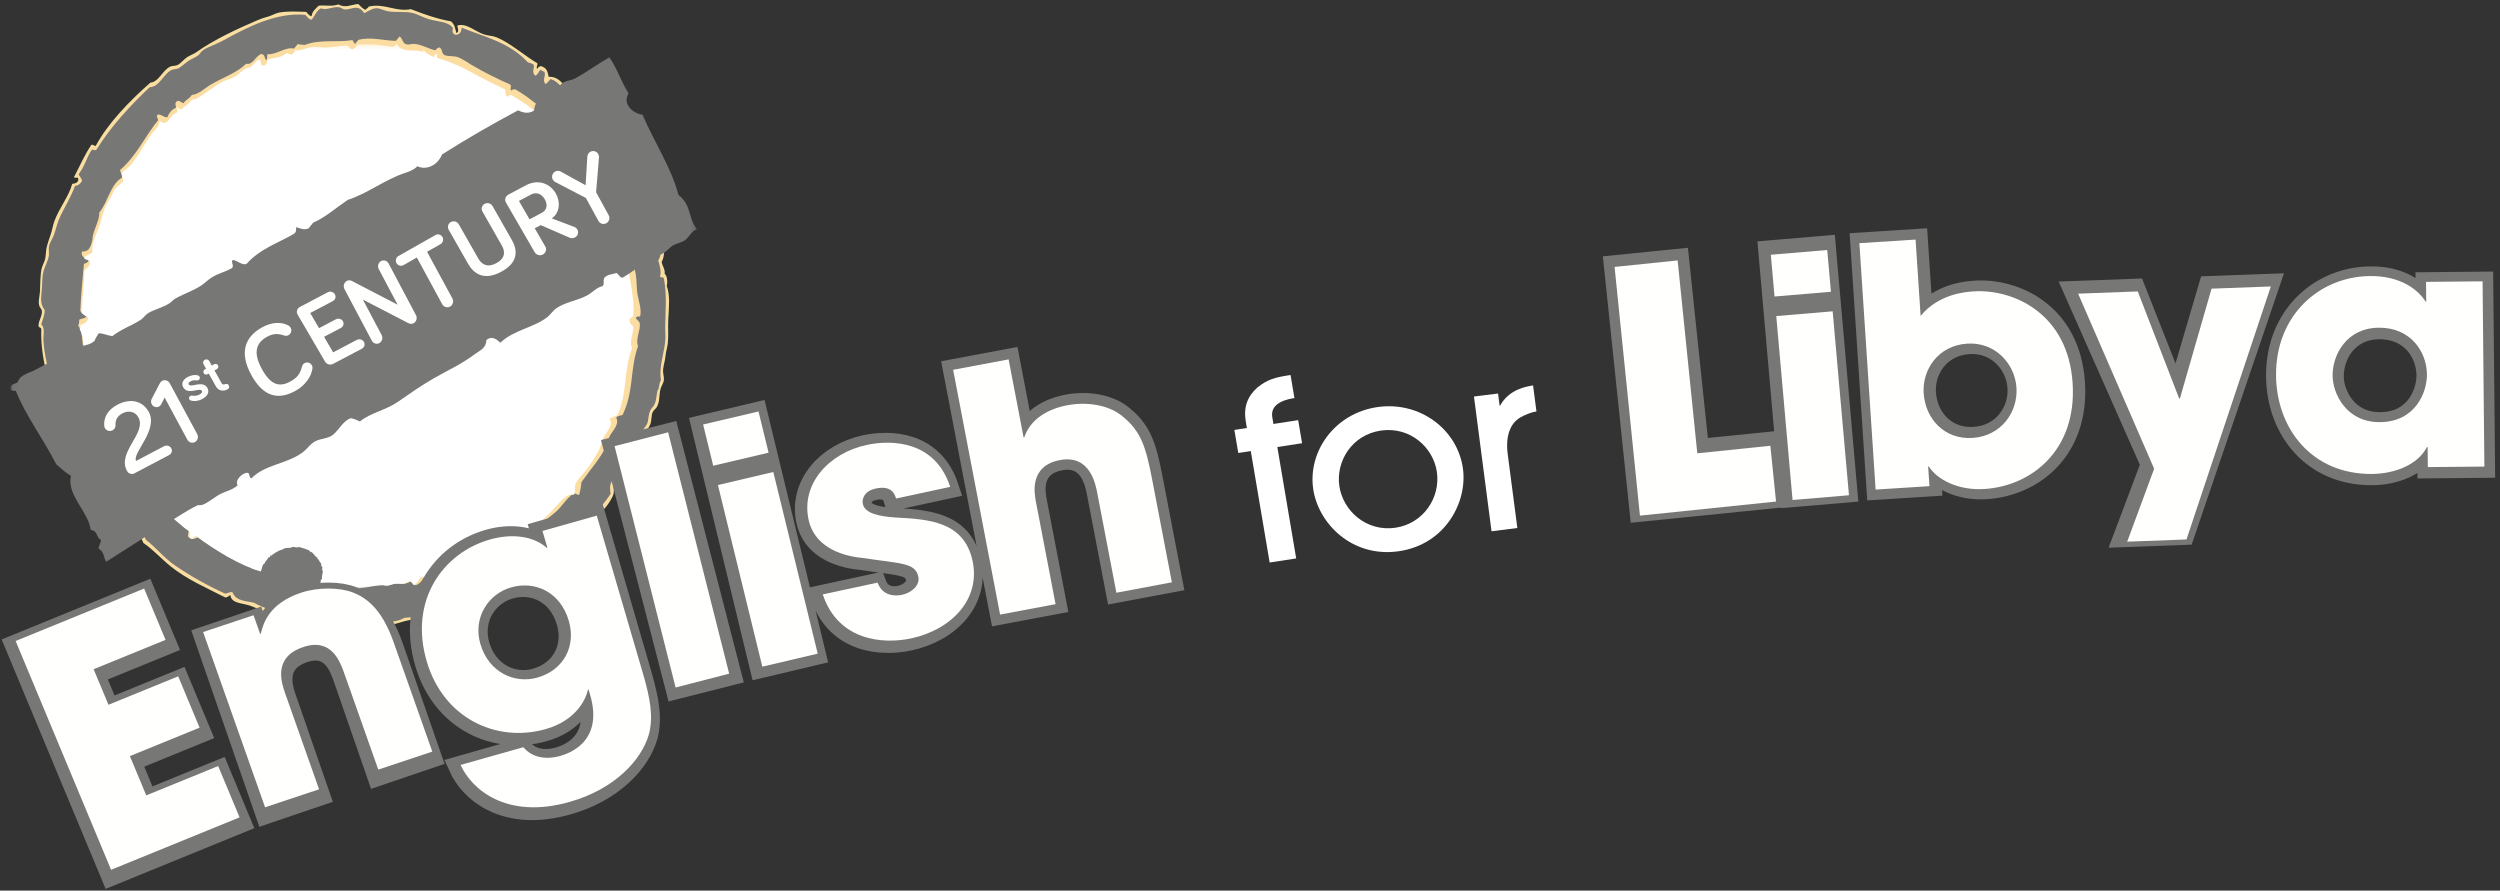 <?xml version="1.0" encoding="UTF-8"?>
<svg width="480px" height="171px" viewBox="0 0 480 171" version="1.1" xmlns="http://www.w3.org/2000/svg" xmlns:xlink="http://www.w3.org/1999/xlink">
    <rect x="0" y="0" width="480" height="171" fill="#333333" stroke="none"/>
    <!-- Generator: Sketch 49.3 (51167) - http://www.bohemiancoding.com/sketch -->
    <title>English for Libya header FINAL</title>
    <desc>Created with Sketch.</desc>
    <defs>
        <polygon id="path-1" points="0.052 0.375 131.826 0.375 131.826 105.202 0.052 105.202"></polygon>
    </defs>
    <g id="Screens" stroke="none" stroke-width="1" fill="none" fill-rule="evenodd">
        <g id="Home-Copy" transform="translate(-73, -66)">
            <g id="English-for-Libya-header-FINAL" transform="translate(75, 66)">
                <g id="Group-4" transform="translate(5, 0)" fill="#185A35">
                    <path d="M120.042,50.263 C120.108,51.044 120.777,51.761 120.603,52.568 C121.174,52.96 121.18,54.41 121.007,54.886 C121.714,56.826 121.414,59.005 121.3,61.389 C121.229,62.882 121.377,64.468 121.221,65.884 C121.131,66.696 120.848,67.509 120.77,68.371 C120.692,69.238 120.411,70.03 120.32,70.858 C120.229,71.676 120.531,72.349 120.464,72.968 C120.403,73.538 120.038,73.968 119.844,74.607 C119.495,75.756 119.747,77.038 119.109,78.147 C118.922,78.469 118.526,78.706 118.336,79.094 C117.989,79.795 118.151,80.672 117.869,81.425 C117.591,82.164 116.859,82.982 116.529,83.769 C116.293,84.332 116.327,85.017 116.083,85.547 C115.811,86.134 115.361,86.648 115.078,87.304 C114.843,87.853 114.768,88.442 114.545,89.014 C113.985,90.447 112.2,90.806 112.033,92.266 C110.367,92.402 111.02,93.856 110.797,94.835 C110.67,95.395 109.893,96.67 109.318,97.351 C108.582,98.22 107.122,99.752 105.81,100.943 C104.972,101.704 104.283,102.452 103.653,103.057 C102.903,103.777 102.122,103.673 101.538,104.065 C100.877,104.509 100.3,105.591 99.765,106.06 C98.388,105.752 96.922,106.912 96.77,108.497 C93.845,109.36 91.218,113.028 88.216,113.168 C87.82,113.523 87.831,113.838 87.531,114.183 C86.515,113.809 85.231,113.803 84.858,115.17 C83.524,115.923 82.051,116.273 80.664,116.788 C79.274,117.304 77.881,118.05 76.47,118.406 C74.586,118.882 72.585,118.778 70.764,119.238 C69.327,119.6 68.052,120.272 66.542,119.835 C66.332,119.85 66.152,120.14 65.965,120.366 C63.781,120.83 61.647,120.421 59.429,120.105 C58.218,119.931 56.802,120.447 55.649,119.633 C54.485,120.054 52.65,119.676 51.43,119.52 C50.906,119.455 50.415,119.08 49.865,118.976 C49.369,118.882 48.984,119.018 48.505,118.882 C48.011,118.741 47.575,118.422 47.01,118.25 C46.078,117.965 45.002,117.968 44.172,117.68 C43.177,117.335 42.2,116.672 41.008,116.278 C39.346,115.729 37.451,115.896 37.22,114.234 C36.87,114.431 36.544,114.852 36.153,114.658 C32.966,113.008 28.986,111.333 25.764,108.736 C23.858,107.2 22.412,105.503 20.526,104.245 C20.373,103.743 19.995,103.001 19.263,102.802 C19.933,101.151 17.939,101.024 16.817,100.696 C13.435,96.746 10.815,92.715 7.928,88.713 C7.905,87.151 6.542,86.195 6,84.743 C6.646,84.018 5.936,82.489 4.673,81.969 C3.189,75.722 0.683,69.581 0.933,63.152 C0.8,62.819 0.485,62.955 0.397,62.579 C0.356,61.61 1.173,60.617 1.041,59.678 C0.994,59.342 0.64,59.033 0.542,58.707 C0.281,57.841 0.605,57.008 0.662,56.097 C0.771,54.387 0.707,52.59 1.039,51.414 C1.246,50.677 1.611,50.187 1.712,49.533 C1.837,48.734 1.83,47.838 2.023,47.218 C2.231,46.548 2.41,45.898 2.681,45.181 C3.009,44.308 3.121,43.351 3.428,42.506 C4.354,39.95 6.204,37.755 6.87,35.299 C7.357,35.256 8.058,35.097 8.044,34.388 C7.958,33.801 7.513,34.35 7.209,34.004 C8.299,31.949 9.143,29.919 10.523,27.833 C10.97,27.626 11.024,28.163 11.412,27.977 C13.66,23.722 17.958,19.294 21.875,15.867 C23.482,15.761 24.156,13.542 25.676,12.794 C26.039,12.615 26.656,12.69 27.073,12.491 C27.712,12.185 28.192,11.506 28.824,11.05 C29.408,10.629 30.138,10.422 30.625,10.074 C34.107,7.588 38.642,5.518 42.43,3.884 C43.056,3.615 43.718,3.398 44.421,3.206 C45.177,2.998 45.881,2.566 46.483,2.44 C48.144,2.09 50.066,2.253 51.784,2.28 C52.05,2.557 52.404,3.103 52.824,3.117 C52.945,2.213 53.433,1.822 54.197,1.085 C55.455,0.978 56.758,1.293 57.98,0.847 C59.334,1.633 60.522,0.857 61.782,0.766 C62.242,1.194 62.586,1.676 63.17,1.881 C63.377,1.589 63.62,1.64 63.818,1.262 C66.768,0.572 69.024,2.347 71.887,1.758 C74.481,2.78 77.062,3.666 79.595,4.104 C80.361,4.792 80.366,5.466 80.628,6.358 C81.228,6.108 80.897,5.354 80.793,4.924 C82.473,4.324 84.26,6.066 85.891,6.596 C86.756,6.877 87.606,6.86 88.415,7.199 C91.053,8.305 93.945,10.878 96.16,12.138 C96.29,12.491 95.878,12.902 96.119,13.244 C96.345,12.882 96.592,12.715 96.855,12.695 C98.132,13.062 98.126,13.892 98.342,14.743 C100.785,14.647 101.619,17.161 103.096,18.421 C105.029,20.068 106.818,21.886 108.26,23.706 C108.148,24.308 107.804,24.752 108.181,25.21 C108.518,25.62 109.158,25.403 109.589,25.772 C109.966,26.094 110.095,26.76 110.366,27.107 C111.118,28.074 111.892,28.719 112.476,29.801 C113.238,31.21 114.026,33.184 114.802,34.517 C115.215,35.226 115.876,35.819 116.202,36.495 C116.64,37.405 116.517,38.653 117.668,39.099 C118.213,40.432 117.71,41.876 118.498,43.184 C118.799,43.531 119.023,43.147 119.333,43.569 C119.787,45.747 121.188,48.174 120.042,50.263" id="Fill-1"></path>
                    <path d="M119.711,53.132 C120.072,52.071 119.583,50.769 119.381,50.018 C120.756,47.776 118.972,45.863 118.878,43.773 C116.134,42.72 118.523,40.111 116.243,38.381 C116.146,37.783 115.907,37.685 115.868,37.082 C113.573,34.61 113.128,31.391 111.262,28.825 C110.618,27.94 109.574,27.368 109.239,26.202 C108.087,26.165 107.085,24.972 107.648,23.928 C106.328,22.699 105.439,21.061 104.029,19.739 C103.58,19.318 102.962,19.058 102.484,18.642 C101.194,17.516 100.544,15.726 98.705,15.179 C98.276,15.657 98.082,15.923 97.775,16.141 C96.987,15.436 97.897,14.554 97.528,13.805 C97.302,13.67 97.091,13.68 96.851,13.403 C96.471,13.51 96.363,14.292 95.78,14.539 C95.013,13.91 95.642,13.136 95.479,12.445 C95.073,12.104 94.706,12.139 94.314,11.937 C90.852,8.148 85.962,7.068 81.628,5.309 C81.689,7.081 79.42,7.162 79.971,5.403 C79.085,4.099 77.148,4.214 75.345,3.681 C74.111,3.317 73.143,2.679 72.039,2.451 C70.694,2.174 68.784,2.428 67.404,2.148 C66.597,1.984 65.918,1.564 65.28,1.582 C64.4,1.606 63.56,2.267 62.922,2.536 C61.757,0.64 60.458,1.904 59.195,1.823 C58.807,1.798 58.494,1.438 58.117,1.384 C56.902,1.208 55.613,2.067 54.646,1.589 C53.753,2.038 53.54,2.91 52.89,3.739 C52.399,3.9 51.975,3.168 51.606,2.85 C46.235,2.371 41.024,4.915 35.782,7.805 C34.544,8.487 33.063,8.935 32.006,9.616 C31.612,9.869 31.38,10.386 31.005,10.665 C30.498,11.041 29.751,11.316 29.134,11.725 C28.494,12.15 27.899,12.773 27.296,13.098 C26.904,13.308 26.246,13.253 25.829,13.487 C24.306,14.343 23.61,16.682 21.73,16.748 C18.129,20.149 14.263,24.299 11.565,28.67 C11.288,29.06 10.925,28.619 10.624,28.768 C9.54,30.35 9.343,31.84 8.103,33.438 C8.245,33.896 8.801,34.31 8.722,34.791 C8.316,35.46 7.859,35.633 7.391,35.717 C6.659,37.745 5.603,39.415 4.655,41.354 C3.997,42.7 3.832,43.71 3.378,45.03 C3.148,45.703 2.707,46.33 2.477,47.013 C2.245,47.704 2.465,48.466 2.378,49.07 C2.227,50.109 1.612,51.117 1.348,52.09 C1.116,52.948 1.099,54.243 1.051,55.269 C0.971,56.981 0.539,58.167 1.583,59.542 C1.596,60.433 1.192,61.368 0.921,62.287 C1.709,62.933 1.273,64.262 1.339,65.472 C1.527,68.965 3.002,73.688 4.055,77.625 C4.535,79.418 4.458,81.475 6.137,82.289 C6.429,82.756 6.436,83.254 6.842,83.71 C6.268,85.085 7.582,86.04 8.164,87.193 C8.407,87.675 8.387,88.239 8.643,88.718 C9.104,89.58 9.929,90.293 10.494,91.201 C10.738,91.594 10.84,92.159 11.113,92.553 C12.543,94.619 14.704,97.011 16.392,98.93 C16.666,99.242 16.84,99.712 17.135,99.955 C18.303,100.915 20.588,100.259 19.928,102.339 C20.614,102.627 20.798,103.112 21.018,103.643 C23.11,105.262 24.351,107.023 26.706,108.638 C29.741,110.719 33.208,112.617 36.157,113.95 C36.668,114.024 37.12,113.546 37.64,113.717 C38.273,115.453 40.331,115.378 41.743,115.729 C45.67,117.84 49.4,118.089 53.228,119.255 C54.119,119.534 54.94,119.1 55.843,119.218 C56.293,119.277 56.693,119.628 57.165,119.71 C57.8,119.821 58.539,119.523 59.292,119.567 C60.799,119.656 62.433,120.256 63.647,120.215 C64.612,120.183 65.669,119.694 66.563,119.282 C67.991,119.522 69.373,119.328 70.699,118.614 C75.374,118.293 79.898,116.549 84.407,114.667 C84.929,113.377 86.161,112.904 87.134,113.438 C87.586,112.206 89.185,112.614 90.316,112.004 C90.788,111.75 91.293,111.245 91.787,110.906 C93.178,109.952 94.703,108.709 96.336,108.149 C96.502,107.403 96.965,107.097 96.939,106.355 C97.78,105.802 98.636,105.393 99.542,105.454 C100.351,103.663 102.162,103.613 103.149,102.795 C103.751,102.296 104.34,101.469 105.079,100.783 C106.558,99.411 108.8,97.022 110.24,94.814 C110.098,94.001 110.008,92.978 110.534,92.344 C110.803,92.017 111.284,92.056 111.582,91.762 C111.87,91.479 111.911,90.806 112.236,90.435 C112.683,89.922 113.407,89.74 113.707,89.337 C114.094,88.815 114.001,88.125 114.293,87.386 C114.594,86.626 115.246,85.956 115.509,85.371 C115.862,84.582 115.909,83.594 116.344,82.765 C116.69,82.102 117.101,81.766 117.294,81.249 C117.561,80.533 117.435,79.651 117.902,78.745 C118.12,78.321 118.461,78.057 118.657,77.643 C119.134,76.642 118.969,75.621 119.373,74.656 C119.46,74.699 119.428,74.756 119.389,74.812 C119.536,74.879 119.521,74.667 119.443,74.571 C119.608,74.108 119.536,73.611 119.907,72.947 C119.485,70.712 120.435,68.044 120.717,65.622 C120.826,64.684 120.699,63.598 120.717,62.63 C120.777,59.587 121.063,56.55 120.458,53.447 C120.18,53.06 119.973,53.358 119.711,53.132" id="Fill-3"></path>
                </g>
                <path d="M15.765,45.873 C15.72,44.547 17.154,42.39 17.057,40.809 C18.697,38.896 19.184,35.365 21.444,34.095 C21.433,33.6 21.141,33.134 21.05,32.647 C24.276,29.869 25.95,25.97 28.328,23.131 C28.417,22.758 27.943,22.441 28.213,22.047 C28.818,21.74 29.56,22.712 30.173,22.472 C30.371,21.777 31.064,20.905 31.743,20.743 C31.894,20.311 31.417,19.942 31.926,19.472 C32.315,19.132 32.802,19.703 33.238,19.807 C33.746,19.081 34.322,18.993 34.826,18.235 C36.27,18.064 37.234,16.962 38.518,16.211 C40.828,14.86 43.441,14.022 45.272,12.225 C46.55,12.61 47.132,10.561 48.263,10.353 C49.067,10.638 48.684,11.454 49.185,11.509 C49.369,11.126 49.2,10.778 49.385,10.394 C51.13,10.549 52.689,8.971 54.456,9.322 C54.692,9.037 54.927,8.752 55.163,8.467 C55.601,8.596 56.019,8.518 56.458,8.646 C59.42,7.495 62.581,8.195 65.613,7.703 C66.005,7.923 65.777,8.208 66.169,8.428 C66.381,8.171 66.593,7.915 66.804,7.657 C69.131,7.033 71.605,7.78 74.007,7.854 C74.242,7.57 74.477,7.284 74.713,7 C75.272,7.353 75.238,8.043 75.739,8.381 C76.302,8.762 76.928,8.369 77.579,8.425 C79.013,8.55 80.475,9.476 81.62,9.653 C81.847,9.293 82.096,9.126 82.359,9.106 C83.003,9.433 82.756,10.175 83.228,10.504 C83.815,10.916 85.149,10.657 85.994,11.002 C86.863,11.359 87.853,12.052 88.544,12.462 C91.121,13.992 93.652,15.211 95.97,16.235 C96.318,16.59 95.8,17.035 96.172,17.389 C96.407,17.095 96.682,17.179 96.945,17.153 C99.79,18.762 102.602,21.353 105.11,23.355 C105.221,23.865 105.251,24.383 105.592,24.871 C105.963,24.858 106.283,24.375 106.679,24.602 C107.202,25.535 108.065,26.33 108.785,27.124 C109.303,27.696 109.558,28.483 110.036,29.108 C110.899,30.244 111.597,30.72 111.123,31.814 C111.488,32.003 111.783,31.516 112.157,31.786 C112.749,32.586 113.304,33.389 113.457,34.236 C113.833,34.524 114.185,34.577 114.574,34.981 C115.422,38.181 117.648,41.239 118.618,44.426 C118.211,44.834 118.079,45.212 118.26,45.56 C119.848,46.383 119.151,47.795 119.344,48.968 C119.534,50.125 119.835,51.396 120.058,52.653 C120.282,53.918 120.2,55.212 120.369,56.3 C120.606,57.828 121.217,59.297 120.92,60.705 C120.649,60.9 120.324,60.597 120.077,61.026 C120.325,61.539 120.722,61.589 120.825,62.045 C121.032,63.483 119.972,65.054 120.5,66.461 C118.908,70.93 119.744,75.149 117.528,79.683 C117.112,79.772 116.693,79.834 116.299,80.122 C116.972,81.513 115.763,82.462 115.085,83.692 C114.801,84.208 114.796,84.878 114.549,85.39 C113.254,88.08 111.454,89.995 109.651,92.548 C109.552,93.367 109.44,94.188 109.198,95.022 C108.852,95.025 108.474,94.721 108.131,94.741 C106.544,95.825 105.85,97.429 104.463,98.485 C103.657,99.097 102.639,100.053 101.961,100.465 C101.667,100.644 101.246,100.621 100.961,100.802 C99.981,101.422 99.155,102.363 98.303,102.798 C97.904,103 97.46,102.841 97.143,103.152 C96.382,103.897 96.515,105.392 95.15,105.394 C94.345,105.058 94.055,105.659 93.463,106.037 C92.229,106.823 90.369,107.205 89.035,107.903 C87.092,108.919 85.02,109.73 83.132,110.155 C82.727,110.246 82.184,110.122 81.782,110.215 C81.187,110.356 80.118,111.012 79.377,110.855 C79.215,111.356 78.368,112.347 77.703,112.359 C77.203,112.096 77.426,111.76 77.13,111.478 C76.235,112.049 75.305,112.316 74.305,111.926 C72.765,112.538 70.971,112.276 69.168,112.378 C68.511,112.414 67.817,112.714 67.133,112.743 C66.669,112.764 66.138,112.54 65.679,112.58 C65.087,112.632 64.511,113.008 63.889,113 C63.185,112.99 61.959,112.814 61.139,112.656 C59.295,112.302 57.011,111.62 55.155,111.161 C54.337,110.959 53.504,110.971 52.883,110.065 C52.118,110.378 51.225,109.487 50.465,109.843 C50.249,110.249 50.235,110.148 49.9,110.528 C48.984,110.766 48.664,109.928 47.961,109.554 C47.591,109.358 47.152,109.45 46.735,109.289 C46.09,109.039 45.553,108.458 44.938,108.143 C43.776,107.551 42.61,107.467 41.511,106.697 C39.525,105.307 38.14,104.755 36.099,103.106 C35.492,103.396 34.889,103.728 34.189,103.146 C33.874,102.736 34.415,102.235 34.127,101.822 C33.29,101.382 32.854,100.786 32.191,100.144 C30.916,98.909 29.167,97.719 27.955,96.354 C26.368,94.564 24.824,92.254 23.455,90.087 C22.362,88.358 21.85,86.783 20.095,86.285 C20.036,86.003 20.493,85.669 20.24,85.408 C19.12,84.723 19.219,83.494 18.891,82.496 C18.637,81.726 18.134,81.021 17.852,80.254 C17.395,79.007 16.881,77.688 16.578,76.549 C16.372,75.774 16.377,74.99 16.014,74.261 C15.489,74.617 14.566,73.842 14.406,73.408 C14.751,72.906 15.187,73.245 15.532,72.744 C14.834,71.198 14.666,69.599 14.544,67.994 C13.357,66.238 14.269,64.265 13,62.516 C13.206,62.13 13.217,61.764 13.2,61.401 C13.67,61.081 14.196,61.268 14.641,60.705 C14.234,60.381 13.827,60.058 13.42,59.734 C13.522,56.723 13.845,53.689 14.123,50.66 C14.472,50.516 14.918,50.466 15.004,49.944 C14.174,49.576 13.415,49.082 13.788,48.268 C15.32,48.47 15.612,46.67 15.765,45.873" id="Fill-5" fill="#185A35"></path>
                <g id="Group-10" transform="translate(5, 0)">
                    <path d="M23.348,23.033 C23.217,23.388 23.163,23.735 23.063,24.087 C20.58,26.413 18.972,31.282 16.141,32.915 C16.012,33.48 16.289,34.002 16.393,34.542 C15.97,35.24 15.173,35.561 14.745,36.209 C14.355,36.799 14.257,37.35 13.687,38.209 C12.667,39.744 12.409,41.293 11.951,42.798 C11.343,44.795 10.191,46.498 10.471,48.305 C9.98,48.815 9.08,48.957 8.843,49.419 C9.237,49.891 9.561,49.709 9.938,50.013 C10.206,50.683 9.518,51.396 8.934,51.771 C8.889,54.504 8.519,57.271 8.379,60.014 C8.788,60.388 9.186,60.64 9.577,60.834 C9.907,61.458 8.765,62.283 8.295,62.228 C7.998,62.547 8.348,62.799 7.994,63.125 C9.102,64.898 8.374,66.863 9.53,68.632 C9.514,70.313 10.015,71.94 10.529,73.565 C10.569,74.023 9.691,73.813 9.74,74.356 C10.145,74.685 10.448,74.056 10.822,74.086 C11.526,77.844 13.221,81.497 14.382,85.206 C14.613,85.392 14.845,85.578 15.076,85.764 C15.456,86.04 15.067,86.395 15.175,86.698 C15.538,87.132 15.817,86.773 16.166,87.067 C17.602,88.98 18.085,90.832 19.722,92.915 C20.199,93.521 20.872,94.112 21.436,94.861 C23.159,97.15 26.323,100.104 28.768,101.89 C29.421,102.367 28.815,103.063 29.247,103.414 C29.666,103.872 29.93,102.872 30.314,102.988 C33.971,105.738 38.717,108.641 42.702,109.804 C42.88,110.145 43.371,110.539 43.743,110.641 C44.208,110.394 44.247,110.249 44.619,109.919 C45.458,109.484 46.194,110.851 46.866,110.158 C48.608,111.725 50.625,111.641 52.311,112.108 C54.337,112.671 56.398,113.039 58.388,113.285 C59.175,112.717 60.351,113.129 61.615,113.028 C62.972,112.92 64.487,112.492 65.837,112.43 C66.219,112.413 66.534,112.591 66.882,112.558 C67.385,112.508 67.87,112.201 68.35,112.169 C69.224,112.108 70.194,112.411 71.071,111.648 C71.621,111.674 71.771,112.383 72.025,112.415 C72.437,112.175 72.999,111.487 73.149,111.038 C73.545,110.779 73.99,110.979 74.405,110.908 C78.31,110.24 81.954,108.523 85.709,106.738 C86.337,106.439 86.911,106.056 87.511,105.763 C88.459,105.301 89.349,105.693 90.098,104.706 C90.43,104.268 90.241,103.614 90.961,103.121 C91.258,102.92 91.589,103.056 91.903,103.023 C92.911,101.669 94.633,101.399 95.771,100.573 C96.946,99.72 98.186,98.371 99.225,97.222 C100.185,96.16 101.479,94.625 102.568,95.063 C103.019,94.47 102.633,93.489 103.034,92.732 C103.487,91.876 104.836,90.552 105.617,89.392 C106.231,88.48 106.803,87.55 107.307,86.619 C107.792,85.723 107.938,84.677 108.369,83.91 C109.206,82.426 110.161,81.656 109.419,80.338 C109.933,80.196 110.433,79.916 110.94,79.707 C112.881,75.595 112.088,71.087 113.772,66.738 C113.109,65.444 114.112,63.974 113.971,62.625 C113.46,62.18 113.246,61.704 113.265,61.203 C113.503,60.955 113.749,60.787 114,60.655 C114.358,56.13 112.637,51.823 112.511,47.349 C112.278,46.875 111.649,46.442 111.334,45.977 C111.184,45.546 111.274,45.091 111.743,44.595 C110.713,42.211 109.803,39.813 108.211,37.487 C108.064,36.872 107.784,36.271 107.857,35.634 C106.37,34.713 106.55,33.619 105.713,32.63 C105.261,32.358 104.885,32.812 104.424,32.45 C104.395,32.086 104.503,31.707 104.622,31.328 C103.469,29.203 101.884,27.61 100.281,25.561 C99.855,25.284 99.535,26.013 99.112,25.762 C98.873,25.236 98.534,24.72 98.546,24.168 C95.754,21.41 93.672,19.832 90.512,18 C90.273,17.991 90.09,18.513 89.83,18.307 C89.341,17.912 89.648,17.434 89.455,17.008 C87.033,15.827 84.425,14.49 81.981,13.143 C80.171,12.145 78.417,11.553 76.591,10.95 C76.213,10.728 76.509,10.435 76.351,10.188 C75.942,10.003 76.096,10.473 75.772,10.721 C74.956,10.386 74.132,9.838 73.897,9.499 C73.539,9.372 73.78,9.811 74.017,9.88 C72.273,8.96 69.784,10.253 68.676,8.155 C68.423,8.52 68.161,8.794 67.869,8.79 C65.629,8.366 63.416,8.205 61.231,8.301 C60.927,8.676 60.628,9.098 60.301,9.263 C59.831,9.136 59.583,9.03 59.433,8.567 C58.167,8.441 56.944,8.806 55.579,8.89 C54.271,8.97 52.942,8.621 51.622,8.988 C50.866,9.197 50.178,9.64 49.283,9.389 C49.167,9.638 49.087,9.881 48.808,10.147 C48.465,10.417 48.059,10.072 47.676,9.95 C46.533,10.906 45.288,10.89 44.077,11.191 C43.82,11.841 43.772,12.501 43.007,12.326 C42.453,12.265 42.952,11.285 42.333,11.215 C41.755,11.5 41.23,12.283 40.668,12.727 C39.57,12.842 38.955,13.621 38.131,14.25 C37.301,14.886 36.325,15.004 35.404,15.479 C33.56,16.433 32.032,17.93 30.206,18.855 C30.009,18.978 29.782,18.84 29.579,18.921 C28.985,19.694 28.268,20.134 27.475,20.793 C27.067,20.853 27.084,20.596 26.711,20.322 C26.464,20.714 26.945,21.032 26.67,21.428 C25.246,21.72 24.979,24.388 23.348,23.033" id="Fill-6" fill="#F2F1F0"></path>
                    <path d="M120.042,50.263 C120.108,51.044 120.777,51.761 120.603,52.568 C121.174,52.96 121.18,54.41 121.007,54.886 C121.714,56.826 121.414,59.005 121.3,61.389 C121.229,62.882 121.377,64.468 121.221,65.884 C121.131,66.696 120.848,67.509 120.77,68.371 C120.692,69.238 120.411,70.03 120.32,70.858 C120.229,71.676 120.531,72.349 120.464,72.968 C120.403,73.538 120.038,73.968 119.844,74.607 C119.495,75.756 119.747,77.038 119.109,78.147 C118.922,78.469 118.526,78.706 118.336,79.094 C117.989,79.795 118.151,80.672 117.869,81.425 C117.591,82.164 116.859,82.982 116.529,83.769 C116.293,84.332 116.327,85.017 116.083,85.547 C115.811,86.134 115.361,86.648 115.078,87.304 C114.843,87.853 114.768,88.442 114.545,89.014 C113.985,90.447 112.2,90.806 112.033,92.266 C110.367,92.402 111.02,93.856 110.797,94.835 C110.67,95.395 109.893,96.67 109.318,97.351 C108.582,98.22 107.122,99.752 105.81,100.943 C104.972,101.704 104.283,102.452 103.653,103.057 C102.903,103.777 102.122,103.673 101.538,104.065 C100.877,104.509 100.3,105.591 99.765,106.06 C98.388,105.752 96.922,106.912 96.77,108.497 C93.845,109.36 91.218,113.028 88.216,113.168 C87.82,113.523 87.831,113.838 87.531,114.183 C86.515,113.809 85.231,113.803 84.858,115.17 C83.524,115.923 82.051,116.273 80.664,116.788 C79.274,117.304 77.881,118.05 76.47,118.406 C74.586,118.882 72.585,118.778 70.764,119.238 C69.327,119.6 68.052,120.272 66.542,119.835 C66.332,119.85 66.152,120.14 65.965,120.366 C63.781,120.83 61.647,120.421 59.429,120.105 C58.218,119.931 56.802,120.447 55.649,119.633 C54.485,120.054 52.65,119.676 51.43,119.52 C50.906,119.455 50.415,119.08 49.865,118.976 C49.369,118.882 48.984,119.018 48.505,118.882 C48.011,118.741 47.575,118.422 47.01,118.25 C46.078,117.965 45.002,117.968 44.172,117.68 C43.177,117.335 42.2,116.672 41.008,116.278 C39.346,115.729 37.451,115.896 37.22,114.234 C36.87,114.431 36.544,114.852 36.153,114.658 C32.966,113.008 28.986,111.333 25.764,108.736 C23.858,107.2 22.412,105.503 20.526,104.245 C20.373,103.743 19.995,103.001 19.263,102.802 C19.933,101.151 17.939,101.024 16.817,100.696 C13.435,96.746 10.815,92.715 7.928,88.713 C7.905,87.151 6.542,86.195 6,84.743 C6.646,84.018 5.936,82.489 4.673,81.969 C3.189,75.722 0.683,69.581 0.933,63.152 C0.8,62.819 0.485,62.955 0.397,62.579 C0.356,61.61 1.173,60.617 1.041,59.678 C0.994,59.342 0.64,59.033 0.542,58.707 C0.281,57.841 0.605,57.008 0.662,56.097 C0.771,54.387 0.707,52.59 1.039,51.414 C1.246,50.677 1.611,50.187 1.712,49.533 C1.837,48.734 1.83,47.838 2.023,47.218 C2.231,46.548 2.41,45.898 2.681,45.181 C3.009,44.308 3.121,43.351 3.428,42.506 C4.354,39.95 6.204,37.755 6.87,35.299 C7.357,35.256 8.058,35.097 8.044,34.388 C7.958,33.801 7.513,34.35 7.209,34.004 C8.299,31.949 9.143,29.919 10.523,27.833 C10.97,27.626 11.024,28.163 11.412,27.977 C13.66,23.722 17.958,19.294 21.875,15.867 C23.482,15.761 24.156,13.542 25.676,12.794 C26.039,12.615 26.656,12.69 27.073,12.491 C27.712,12.185 28.192,11.506 28.824,11.05 C29.408,10.629 30.138,10.422 30.625,10.074 C34.107,7.588 38.642,5.518 42.43,3.884 C43.056,3.615 43.718,3.398 44.421,3.206 C45.177,2.998 45.881,2.566 46.483,2.44 C48.144,2.09 50.066,2.253 51.784,2.28 C52.05,2.557 52.404,3.103 52.824,3.117 C52.945,2.213 53.433,1.822 54.197,1.085 C55.455,0.978 56.758,1.293 57.98,0.847 C59.334,1.633 60.522,0.857 61.782,0.766 C62.242,1.194 62.586,1.676 63.17,1.881 C63.377,1.589 63.62,1.64 63.818,1.262 C66.768,0.572 69.024,2.347 71.887,1.758 C74.481,2.78 77.062,3.666 79.595,4.104 C80.361,4.792 80.366,5.466 80.628,6.358 C81.228,6.108 80.897,5.354 80.793,4.924 C82.473,4.324 84.26,6.066 85.891,6.596 C86.756,6.877 87.606,6.86 88.415,7.199 C91.053,8.305 93.945,10.878 96.16,12.138 C96.29,12.491 95.878,12.902 96.119,13.244 C96.345,12.882 96.592,12.715 96.855,12.695 C98.132,13.062 98.126,13.892 98.342,14.743 C100.785,14.647 101.619,17.161 103.096,18.421 C105.029,20.068 106.818,21.886 108.26,23.706 C108.148,24.308 107.804,24.752 108.181,25.21 C108.518,25.62 109.158,25.403 109.589,25.772 C109.966,26.094 110.095,26.76 110.366,27.107 C111.118,28.074 111.892,28.719 112.476,29.801 C113.238,31.21 114.026,33.184 114.802,34.517 C115.215,35.226 115.876,35.819 116.202,36.495 C116.64,37.405 116.517,38.653 117.668,39.099 C118.213,40.432 117.71,41.876 118.498,43.184 C118.799,43.531 119.023,43.147 119.333,43.569 C119.787,45.747 121.188,48.174 120.042,50.263" id="Fill-8" fill="#FCDDA1"></path>
                    <path d="M119.711,53.132 C120.072,52.071 119.583,50.769 119.381,50.018 C120.756,47.776 118.972,45.863 118.878,43.773 C116.134,42.72 118.523,40.111 116.243,38.381 C116.146,37.783 115.907,37.685 115.868,37.082 C113.573,34.61 113.128,31.391 111.262,28.825 C110.618,27.94 109.574,27.368 109.239,26.202 C108.087,26.165 107.085,24.972 107.648,23.928 C106.328,22.699 105.439,21.061 104.029,19.739 C103.58,19.318 102.962,19.058 102.484,18.642 C101.194,17.516 100.544,15.726 98.705,15.179 C98.276,15.657 98.082,15.923 97.775,16.141 C96.987,15.436 97.897,14.554 97.528,13.805 C97.302,13.67 97.091,13.68 96.851,13.403 C96.471,13.51 96.363,14.292 95.78,14.539 C95.013,13.91 95.642,13.136 95.479,12.445 C95.073,12.104 94.706,12.139 94.314,11.937 C90.852,8.148 85.962,7.068 81.628,5.309 C81.689,7.081 79.42,7.162 79.971,5.403 C79.085,4.099 77.148,4.214 75.345,3.681 C74.111,3.317 73.143,2.679 72.039,2.451 C70.694,2.174 68.784,2.428 67.404,2.148 C66.597,1.984 65.918,1.564 65.28,1.582 C64.4,1.606 63.56,2.267 62.922,2.536 C61.757,0.64 60.458,1.904 59.195,1.823 C58.807,1.798 58.494,1.438 58.117,1.384 C56.902,1.208 55.613,2.067 54.646,1.589 C53.753,2.038 53.54,2.91 52.89,3.739 C52.399,3.9 51.975,3.168 51.606,2.85 C46.235,2.371 41.024,4.915 35.782,7.805 C34.544,8.487 33.063,8.935 32.006,9.616 C31.612,9.869 31.38,10.386 31.005,10.665 C30.498,11.041 29.751,11.316 29.134,11.725 C28.494,12.15 27.899,12.773 27.296,13.098 C26.904,13.308 26.246,13.253 25.829,13.487 C24.306,14.343 23.61,16.682 21.73,16.748 C18.129,20.149 14.263,24.299 11.565,28.67 C11.288,29.06 10.925,28.619 10.624,28.768 C9.54,30.35 9.343,31.84 8.103,33.438 C8.245,33.896 8.801,34.31 8.722,34.791 C8.316,35.46 7.859,35.633 7.391,35.717 C6.659,37.745 5.603,39.415 4.655,41.354 C3.997,42.7 3.832,43.71 3.378,45.03 C3.148,45.703 2.707,46.33 2.477,47.013 C2.245,47.704 2.465,48.466 2.378,49.07 C2.227,50.109 1.612,51.117 1.348,52.09 C1.116,52.948 1.099,54.243 1.051,55.269 C0.971,56.981 0.539,58.167 1.583,59.542 C1.596,60.433 1.192,61.368 0.921,62.287 C1.709,62.933 1.273,64.262 1.339,65.472 C1.527,68.965 3.002,73.688 4.055,77.625 C4.535,79.418 4.458,81.475 6.137,82.289 C6.429,82.756 6.436,83.254 6.842,83.71 C6.268,85.085 7.582,86.04 8.164,87.193 C8.407,87.675 8.387,88.239 8.643,88.718 C9.104,89.58 9.929,90.293 10.494,91.201 C10.738,91.594 10.84,92.159 11.113,92.553 C12.543,94.619 14.704,97.011 16.392,98.93 C16.666,99.242 16.84,99.712 17.135,99.955 C18.303,100.915 20.588,100.259 19.928,102.339 C20.614,102.627 20.798,103.112 21.018,103.643 C23.11,105.262 24.351,107.023 26.706,108.638 C29.741,110.719 33.208,112.617 36.157,113.95 C36.668,114.024 37.12,113.546 37.64,113.717 C38.273,115.453 40.331,115.378 41.743,115.729 C45.67,117.84 49.4,118.089 53.228,119.255 C54.119,119.534 54.94,119.1 55.843,119.218 C56.293,119.277 56.693,119.628 57.165,119.71 C57.8,119.821 58.539,119.523 59.292,119.567 C60.799,119.656 62.433,120.256 63.647,120.215 C64.612,120.183 65.669,119.694 66.563,119.282 C67.991,119.522 69.373,119.328 70.699,118.614 C75.374,118.293 79.898,116.549 84.407,114.667 C84.929,113.377 86.161,112.904 87.134,113.438 C87.586,112.206 89.185,112.614 90.316,112.004 C90.788,111.75 91.293,111.245 91.787,110.906 C93.178,109.952 94.703,108.709 96.336,108.149 C96.502,107.403 96.965,107.097 96.939,106.355 C97.78,105.802 98.636,105.393 99.542,105.454 C100.351,103.663 102.162,103.613 103.149,102.795 C103.751,102.296 104.34,101.469 105.079,100.783 C106.558,99.411 108.8,97.022 110.24,94.814 C110.098,94.001 110.008,92.978 110.534,92.344 C110.803,92.017 111.284,92.056 111.582,91.762 C111.87,91.479 111.911,90.806 112.236,90.435 C112.683,89.922 113.407,89.74 113.707,89.337 C114.094,88.815 114.001,88.125 114.293,87.386 C114.594,86.626 115.246,85.956 115.509,85.371 C115.862,84.582 115.909,83.594 116.344,82.765 C116.69,82.102 117.101,81.766 117.294,81.249 C117.561,80.533 117.435,79.651 117.902,78.745 C118.12,78.321 118.461,78.057 118.657,77.643 C119.134,76.642 118.969,75.621 119.373,74.656 C119.46,74.699 119.428,74.756 119.389,74.812 C119.536,74.879 119.521,74.667 119.443,74.571 C119.608,74.108 119.536,73.611 119.907,72.947 C119.485,70.712 120.435,68.044 120.717,65.622 C120.826,64.684 120.699,63.598 120.717,62.63 C120.777,59.587 121.063,56.55 120.458,53.447 C120.18,53.06 119.973,53.358 119.711,53.132" id="Fill-9" fill="#777776"></path>
                </g>
                <path d="M15.765,45.873 C15.72,44.547 17.154,42.39 17.057,40.809 C18.697,38.896 19.184,35.365 21.444,34.095 C21.433,33.6 21.141,33.134 21.05,32.647 C24.276,29.869 25.95,25.97 28.328,23.131 C28.417,22.758 27.943,22.441 28.213,22.047 C28.818,21.74 29.56,22.712 30.173,22.472 C30.371,21.777 31.064,20.905 31.743,20.743 C31.894,20.311 31.417,19.942 31.926,19.472 C32.315,19.132 32.802,19.703 33.238,19.807 C33.746,19.081 34.322,18.993 34.826,18.235 C36.27,18.064 37.234,16.962 38.518,16.211 C40.828,14.86 43.441,14.022 45.272,12.225 C46.55,12.61 47.132,10.561 48.263,10.353 C49.067,10.638 48.684,11.454 49.185,11.509 C49.369,11.126 49.2,10.778 49.385,10.394 C51.13,10.549 52.689,8.971 54.456,9.322 C54.692,9.037 54.927,8.752 55.163,8.467 C55.601,8.596 56.019,8.518 56.458,8.646 C59.42,7.495 62.581,8.195 65.613,7.703 C66.005,7.923 65.777,8.208 66.169,8.428 C66.381,8.171 66.593,7.915 66.804,7.657 C69.131,7.033 71.605,7.78 74.007,7.854 C74.242,7.57 74.477,7.284 74.713,7 C75.272,7.353 75.238,8.043 75.739,8.381 C76.302,8.762 76.928,8.369 77.579,8.425 C79.013,8.55 80.475,9.476 81.62,9.653 C81.847,9.293 82.096,9.126 82.359,9.106 C83.003,9.433 82.756,10.175 83.228,10.504 C83.815,10.916 85.149,10.657 85.994,11.002 C86.863,11.359 87.853,12.052 88.544,12.462 C91.121,13.992 93.652,15.211 95.97,16.235 C96.318,16.59 95.8,17.035 96.172,17.389 C96.407,17.095 96.682,17.179 96.945,17.153 C99.79,18.762 102.602,21.353 105.11,23.355 C105.221,23.865 105.251,24.383 105.592,24.871 C105.963,24.858 106.283,24.375 106.679,24.602 C107.202,25.535 108.065,26.33 108.785,27.124 C109.303,27.696 109.558,28.483 110.036,29.108 C110.899,30.244 111.597,30.72 111.123,31.814 C111.488,32.003 111.783,31.516 112.157,31.786 C112.749,32.586 113.304,33.389 113.457,34.236 C113.833,34.524 114.185,34.577 114.574,34.981 C115.422,38.181 117.648,41.239 118.618,44.426 C118.211,44.834 118.079,45.212 118.26,45.56 C119.848,46.383 119.151,47.795 119.344,48.968 C119.534,50.125 119.835,51.396 120.058,52.653 C120.282,53.918 120.2,55.212 120.369,56.3 C120.606,57.828 121.217,59.297 120.92,60.705 C120.649,60.9 120.324,60.597 120.077,61.026 C120.325,61.539 120.722,61.589 120.825,62.045 C121.032,63.483 119.972,65.054 120.5,66.461 C118.908,70.93 119.744,75.149 117.528,79.683 C117.112,79.772 116.693,79.834 116.299,80.122 C116.972,81.513 115.763,82.462 115.085,83.692 C114.801,84.208 114.796,84.878 114.549,85.39 C113.254,88.08 111.454,89.995 109.651,92.548 C109.552,93.367 109.44,94.188 109.198,95.022 C108.852,95.025 108.474,94.721 108.131,94.741 C106.544,95.825 105.85,97.429 104.463,98.485 C103.657,99.097 102.639,100.053 101.961,100.465 C101.667,100.644 101.246,100.621 100.961,100.802 C99.981,101.422 99.155,102.363 98.303,102.798 C97.904,103 97.46,102.841 97.143,103.152 C96.382,103.897 96.515,105.392 95.15,105.394 C94.345,105.058 94.055,105.659 93.463,106.037 C92.229,106.823 90.369,107.205 89.035,107.903 C87.092,108.919 85.02,109.73 83.132,110.155 C82.727,110.246 82.184,110.122 81.782,110.215 C81.187,110.356 80.118,111.012 79.377,110.855 C79.215,111.356 78.368,112.347 77.703,112.359 C77.203,112.096 77.426,111.76 77.13,111.478 C76.235,112.049 75.305,112.316 74.305,111.926 C72.765,112.538 70.971,112.276 69.168,112.378 C68.511,112.414 67.817,112.714 67.133,112.743 C66.669,112.764 66.138,112.54 65.679,112.58 C65.087,112.632 64.511,113.008 63.889,113 C63.185,112.99 61.959,112.814 61.139,112.656 C59.295,112.302 57.011,111.62 55.155,111.161 C54.337,110.959 53.504,110.971 52.883,110.065 C52.118,110.378 51.225,109.487 50.465,109.843 C50.249,110.249 50.235,110.148 49.9,110.528 C48.984,110.766 48.664,109.928 47.961,109.554 C47.591,109.358 47.152,109.45 46.735,109.289 C46.09,109.039 45.553,108.458 44.938,108.143 C43.776,107.551 42.61,107.467 41.511,106.697 C39.525,105.307 38.14,104.755 36.099,103.106 C35.492,103.396 34.889,103.728 34.189,103.146 C33.874,102.736 34.415,102.235 34.127,101.822 C33.29,101.382 32.854,100.786 32.191,100.144 C30.916,98.909 29.167,97.719 27.955,96.354 C26.368,94.564 24.824,92.254 23.455,90.087 C22.362,88.358 21.85,86.783 20.095,86.285 C20.036,86.003 20.493,85.669 20.24,85.408 C19.12,84.723 19.219,83.494 18.891,82.496 C18.637,81.726 18.134,81.021 17.852,80.254 C17.395,79.007 16.881,77.688 16.578,76.549 C16.372,75.774 16.377,74.99 16.014,74.261 C15.489,74.617 14.566,73.842 14.406,73.408 C14.751,72.906 15.187,73.245 15.532,72.744 C14.834,71.198 14.666,69.599 14.544,67.994 C13.357,66.238 14.269,64.265 13,62.516 C13.206,62.13 13.217,61.764 13.2,61.401 C13.67,61.081 14.196,61.268 14.641,60.705 C14.234,60.381 13.827,60.058 13.42,59.734 C13.522,56.723 13.845,53.689 14.123,50.66 C14.472,50.516 14.918,50.466 15.004,49.944 C14.174,49.576 13.415,49.082 13.788,48.268 C15.32,48.47 15.612,46.67 15.765,45.873" id="Fill-11" fill="#FCDDA1"></path>
                <g id="Group-15" transform="translate(0, 8)">
                    <mask id="mask-2" fill="white">
                        <use xlink:href="#path-1"></use>
                    </mask>
                    <g id="Clip-13"></g>
                    <path d="M28.667,15.211 C28.535,15.565 28.481,15.91 28.381,16.261 C25.889,18.58 24.277,23.435 21.437,25.064 C21.307,25.627 21.585,26.148 21.69,26.686 C21.265,27.382 20.466,27.702 20.036,28.349 C19.645,28.936 19.547,29.486 18.975,30.343 C17.952,31.873 17.693,33.418 17.233,34.918 C16.623,36.91 15.468,38.607 15.749,40.409 C15.257,40.918 14.354,41.059 14.116,41.52 C14.511,41.991 14.836,41.809 15.214,42.112 C15.483,42.781 14.793,43.491 14.207,43.865 C14.162,46.591 13.791,49.349 13.65,52.085 C14.061,52.457 14.46,52.709 14.852,52.903 C15.183,53.524 14.037,54.347 13.566,54.292 C13.268,54.61 13.62,54.861 13.265,55.186 C14.376,56.955 13.646,58.914 14.805,60.678 C14.789,62.354 15.292,63.976 15.808,65.597 C15.847,66.053 14.967,65.843 15.016,66.385 C15.422,66.713 15.726,66.086 16.101,66.116 C16.807,69.863 18.508,73.505 19.672,77.204 C19.904,77.389 20.137,77.575 20.368,77.76 C20.749,78.035 20.359,78.389 20.468,78.692 C20.832,79.124 21.112,78.766 21.462,79.06 C22.902,80.967 23.387,82.814 25.029,84.89 C25.507,85.495 26.182,86.084 26.749,86.831 C28.477,89.113 31.651,92.059 34.104,93.839 C34.759,94.315 34.15,95.009 34.584,95.359 C35.004,95.815 35.269,94.818 35.654,94.935 C39.323,97.676 44.084,100.571 48.081,101.731 C48.26,102.07 48.753,102.463 49.126,102.565 C49.593,102.319 49.631,102.175 50.004,101.845 C50.846,101.412 51.584,102.774 52.259,102.083 C54.006,103.646 56.029,103.562 57.721,104.028 C59.753,104.589 61.821,104.956 63.817,105.202 C64.607,104.635 65.786,105.046 67.054,104.945 C68.415,104.837 69.936,104.411 71.29,104.349 C71.673,104.332 71.989,104.51 72.338,104.476 C72.842,104.426 73.329,104.12 73.81,104.089 C74.687,104.028 75.66,104.33 76.54,103.57 C77.091,103.596 77.242,104.302 77.497,104.334 C77.91,104.095 78.474,103.409 78.625,102.961 C79.022,102.703 79.468,102.902 79.884,102.831 C83.802,102.165 87.457,100.454 91.224,98.674 C91.854,98.376 92.43,97.993 93.031,97.701 C93.982,97.241 94.876,97.631 95.627,96.647 C95.96,96.211 95.77,95.559 96.493,95.066 C96.79,94.867 97.122,95.002 97.438,94.969 C98.448,93.619 100.176,93.35 101.317,92.526 C102.496,91.675 103.74,90.331 104.783,89.185 C105.745,88.127 107.043,86.595 108.136,87.032 C108.588,86.441 108.202,85.463 108.604,84.708 C109.058,83.855 110.411,82.534 111.195,81.378 C111.811,80.469 112.384,79.541 112.89,78.612 C113.377,77.72 113.523,76.676 113.955,75.912 C114.795,74.432 115.753,73.664 115.009,72.35 C115.524,72.208 116.025,71.929 116.534,71.721 C118.482,67.62 117.686,63.125 119.375,58.789 C118.71,57.499 119.716,56.033 119.575,54.688 C119.062,54.244 118.847,53.77 118.866,53.27 C119.105,53.022 119.352,52.855 119.604,52.723 C119.963,48.212 118.237,43.918 118.11,39.456 C117.877,38.984 117.246,38.552 116.929,38.088 C116.779,37.658 116.869,37.204 117.34,36.71 C116.307,34.333 115.394,31.942 113.797,29.622 C113.649,29.01 113.369,28.411 113.441,27.775 C111.95,26.857 112.13,25.766 111.291,24.78 C110.837,24.508 110.46,24.961 109.998,24.6 C109.968,24.237 110.077,23.859 110.196,23.481 C109.04,21.363 107.45,19.774 105.842,17.731 C105.415,17.455 105.094,18.182 104.669,17.931 C104.429,17.407 104.089,16.893 104.102,16.342 C101.301,13.592 99.212,12.019 96.042,10.192 C95.802,10.183 95.619,10.703 95.358,10.498 C94.868,10.104 95.175,9.628 94.981,9.203 C92.552,8.025 89.936,6.692 87.485,5.349 C85.669,4.354 83.909,3.763 82.077,3.162 C81.698,2.94 81.995,2.648 81.837,2.403 C81.427,2.218 81.58,2.687 81.256,2.934 C80.437,2.6 79.61,2.054 79.375,1.716 C79.016,1.589 79.258,2.027 79.495,2.095 C77.745,1.178 75.249,2.467 74.137,0.375 C73.883,0.739 73.62,1.013 73.328,1.008 C71.081,0.586 68.86,0.425 66.669,0.521 C66.364,0.895 66.064,1.316 65.736,1.481 C65.264,1.353 65.016,1.248 64.865,0.786 C63.595,0.661 62.368,1.025 60.999,1.108 C59.687,1.188 58.354,0.84 57.029,1.206 C56.271,1.414 55.581,1.856 54.683,1.606 C54.567,1.854 54.486,2.097 54.207,2.361 C53.863,2.631 53.456,2.286 53.071,2.165 C51.925,3.118 50.676,3.102 49.461,3.402 C49.203,4.05 49.155,4.709 48.387,4.534 C47.832,4.474 48.332,3.496 47.711,3.426 C47.132,3.711 46.605,4.492 46.041,4.934 C44.939,5.048 44.322,5.826 43.496,6.453 C42.664,7.086 41.685,7.205 40.761,7.679 C38.911,8.629 37.378,10.122 35.546,11.045 C35.348,11.167 35.121,11.029 34.917,11.11 C34.322,11.881 33.602,12.32 32.807,12.977 C32.398,13.037 32.414,12.78 32.04,12.507 C31.792,12.898 32.274,13.215 31.999,13.61 C30.571,13.901 30.302,16.562 28.667,15.211" id="Fill-12" fill="#FFFFFF" mask="url(#mask-2)"></path>
                    <path d="M1.27054942e-21,66.627 C0.23,67.216 0.577,66.989 1.026,67.033 C2.933,71.821 6.402,76.398 8.785,81.122 C10.125,82.288 10.494,82.681 11.623,83.353 C10.792,87.091 14.934,90.165 15.42,93.727 C16.873,94.002 16.351,95.048 17.351,95.646 C17.466,96.176 16.858,96.801 16.955,97.331 C18.103,98.084 17.849,99.025 18.393,99.86 C23.611,96.526 27.25,94.166 32.62,90.896 C33.628,90.282 34.635,89.625 35.854,89.049 C36.164,88.905 36.55,89.068 36.941,88.905 C38.164,88.396 39.197,87.42 40.374,86.817 C41.414,86.285 42.487,86.154 43.629,85.188 C43.031,84.248 44.446,82.865 45.388,82.777 C46.099,82.736 45.661,83.545 46.252,83.859 C48.832,81.174 53.13,81.092 56.118,78.846 C57.05,78.144 57.612,77.148 58.666,76.656 C59.751,76.151 61.072,76.208 61.957,75.458 C63.246,74.365 63.759,72.952 65.295,72.294 C65.886,72.351 66.497,72.65 67.108,72.925 C69.1,71.257 72.061,70.779 74.447,69.117 C76.686,67.561 78.814,66.066 81.078,64.756 C83.969,63.08 86.269,62.134 89.208,59.975 C90.194,59.25 91.366,58.817 91.379,57.292 C92.192,56.572 93.094,56.839 94.059,57.804 C96.664,55.338 100.415,54.944 103.057,52.909 C103.737,52.385 104.143,51.637 104.874,51.145 C106.586,49.991 108.845,49.725 110.693,48.738 C111.798,48.149 112.478,47.222 113.712,46.922 C114.169,46.319 113.653,45.841 114.109,45.238 C114.82,44.623 115.597,44.712 116.337,44.397 C116.934,44.773 116.903,45.235 117.519,45.327 C119.401,44.236 120.623,43.173 122.689,41.811 C123.507,41.273 124.549,41.109 125.431,40.576 C126.066,40.194 126.571,39.516 127.168,39.148 C127.887,38.706 128.944,38.586 129.595,38.063 C130.406,37.415 130.766,36.324 131.826,36.025 C130.062,33.904 130.854,31.441 128.261,29.428 C126.908,24.171 123.545,19.178 121.373,14.028 C119.299,13.736 117.477,11.822 118.693,9.924 C117.208,7.657 116.603,5.272 114.992,3.02 C112.877,4.184 110.88,5.703 108.441,7.046 C107.744,7.43 106.996,7.414 106.312,7.766 C105.583,8.14 105.173,8.847 104.376,9.438 C102.812,10.596 100.671,10.859 100.547,13.209 C99.581,13.864 98.544,13.713 97.47,13.185 C92.584,15.787 87.714,18.582 82.869,21.655 C82.063,23.71 79.87,24.767 78.134,23.916 C77.474,24.618 76.59,24.933 75.727,25.217 C71.865,26.49 68.545,29.175 64.778,30.372 C62.57,31.853 60.404,33.787 58.146,34.737 C57.851,35.102 57.555,35.468 57.26,35.834 C56.524,36.192 55.733,35.956 54.933,35.6 C54.714,36.028 55.041,36.383 54.497,36.855 C51.436,38.674 47.988,39.694 45.362,42.64 C44.522,43.066 43.542,41.952 42.66,41.911 C42.31,42.465 42.967,42.884 42.58,43.444 C40.773,44.502 39.319,44.479 37.45,46.194 C36.03,47.496 33.555,48.252 31.589,49.368 C31.171,49.604 30.875,50.027 30.466,50.278 C29.135,51.094 27.617,51.411 26.459,52.118 C25.866,52.479 25.589,53.034 25.038,53.393 C23.347,54.504 21.255,55.19 19.613,56.509 C18.734,56.495 17.803,55.942 16.932,55.995 C16.714,56.459 16.279,56.953 16.18,57.401 C14.86,58.695 12.7,58.255 11.071,59.169 C10.548,59.463 10.253,60.026 9.75,60.324 C8.187,61.247 6.395,62.114 4.936,62.923 C3.735,63.588 3.375,63.428 1.996,64.402 C1.635,64.88 1.391,65.174 1.422,65.349 C0.8,65.863 -0.002,65.608 1.27054942e-21,66.627" id="Fill-14" fill="#777776" mask="url(#mask-2)"></path>
                </g>
                <path d="M50.07,106.687 C49.999,106.735 50.029,106.628 49.941,106.586 C49.874,106.695 49.834,106.8 49.895,106.895 C49.761,106.991 49.619,107.022 49.477,107.052 C49.364,107.574 48.81,107.781 48.882,108.1 C48.236,108.474 48.409,109.049 48.037,109.782 C48.221,109.909 47.84,110.435 48.085,110.576 C47.971,110.817 48.255,111.149 48.061,111.452 C48.05,111.584 48.347,111.517 48.129,111.711 C48.615,112.431 48.95,113.348 49.767,113.674 C50.054,114.064 50.561,114.128 51.03,114.383 C51.283,114.521 51.443,114.736 51.67,114.813 C51.783,114.85 51.912,114.727 52.018,114.739 C52.24,114.765 52.465,114.961 52.755,114.969 C53.364,114.986 54.292,115.107 54.899,114.714 C55.808,114.718 56.67,114.28 57.543,113.952 C57.858,113.409 58.41,113.339 58.747,113.033 C58.914,112.88 58.952,112.567 59.072,112.391 C59.267,112.108 59.714,111.857 59.557,111.392 C59.685,111.325 59.644,111.315 59.808,111.177 C59.771,110.653 59.931,110.195 60,109.675 C59.798,109.46 59.847,109.306 59.926,108.998 C59.734,108.739 59.594,108.474 59.679,108.187 C59.233,107.831 59.329,107.447 58.903,107.239 C58.827,107.14 59.011,107.216 58.966,107.081 C58.402,106.819 58.268,106.307 57.818,105.981 C57.689,105.887 57.719,106.064 57.583,106.004 C57.532,105.981 57.573,105.862 57.524,105.82 C57.146,105.503 56.052,105.197 55.584,105.066 C55.36,105.003 55.145,105.115 54.837,105.104 C54.684,105.098 54.51,104.99 54.352,105.001 C54.142,105.015 53.848,105.173 53.621,105.189 C53.138,105.22 52.632,105.139 52.16,105.564 C51.886,105.458 50.561,106.27 50.07,106.687" id="Fill-16" fill="#777776"></path>
                <path d="M20.506,77.721 C23.034,76.387 25.327,76.956 26.516,78.998 C28.556,82.499 23.288,87.037 24.138,88.497 L29.491,85.672 C29.98,85.415 30.603,85.585 30.874,86.05 C31.144,86.514 30.965,87.108 30.477,87.365 L23.816,90.88 C23.328,91.137 22.704,90.967 22.434,90.502 C20.297,86.834 26.335,83.15 24.528,80.047 C23.986,79.117 22.798,78.681 21.472,79.381 C20.391,79.951 20.127,80.828 20.18,81.624 C20.191,82.073 19.983,82.422 19.618,82.615 C19.094,82.891 18.443,82.714 18.154,82.216 C18.077,82.084 18.036,81.974 18.019,81.788 C17.871,80.282 18.588,78.733 20.506,77.721" id="Fill-17" fill="#FFFFFE"></path>
                <path d="M29.001,77.54 C28.916,77.744 28.771,77.916 28.555,78.039 C28.058,78.322 27.413,78.132 27.138,77.622 C26.954,77.281 26.963,76.897 27.112,76.612 L28.645,73.671 C28.764,73.447 28.867,73.277 29.116,73.135 C29.629,72.843 30.299,73.04 30.584,73.569 L35.868,83.356 C36.153,83.885 35.96,84.572 35.447,84.864 C34.932,85.157 34.262,84.96 33.978,84.432 L29.604,76.329 L29.001,77.54" id="Fill-18" fill="#FFFFFE"></path>
                <path d="M34.249,73.829 C34.653,74.497 36.897,72.959 37.8,74.448 C38.315,75.297 37.788,76.13 36.771,76.645 C35.922,77.075 35.056,77.053 34.64,76.899 C34.506,76.848 34.417,76.787 34.352,76.678 C34.209,76.444 34.306,76.136 34.563,76.005 C34.661,75.956 34.777,75.932 34.935,75.959 C35.321,76.022 35.751,76.028 36.244,75.779 C36.689,75.554 36.91,75.3 36.757,75.048 C36.313,74.316 34.124,75.921 33.194,74.387 C32.701,73.575 33.2,72.802 34.11,72.343 C34.81,71.988 35.58,71.916 36.048,72.092 C36.151,72.134 36.229,72.178 36.311,72.313 C36.453,72.547 36.355,72.855 36.1,72.986 C35.961,73.055 35.84,73.047 35.688,73.03 C35.382,72.995 35.028,72.986 34.623,73.191 C34.258,73.376 34.112,73.604 34.249,73.829" id="Fill-19" fill="#FFFFFE"></path>
                <path d="M37.077,69.928 C36.911,69.629 37.022,69.243 37.322,69.077 C37.624,68.911 38.011,69.022 38.177,69.321 L38.661,70.188 L39.127,69.932 C39.386,69.788 39.71,69.88 39.853,70.139 C39.997,70.396 39.905,70.718 39.646,70.861 L39.178,71.118 L40.571,73.617 C40.703,73.855 40.985,73.874 41.171,73.772 C41.442,73.623 41.78,73.719 41.93,73.988 C42.079,74.256 41.983,74.593 41.712,74.742 C40.79,75.252 39.89,74.978 39.436,74.163 L38.079,71.725 L37.839,71.857 C37.58,72 37.257,71.907 37.114,71.65 C36.971,71.391 37.063,71.07 37.322,70.927 L37.56,70.795 L37.077,69.928" id="Fill-20" fill="#FFFFFE"></path>
                <path d="M46.228,71.956 C44.009,67.866 44.868,64.808 48.23,62.903 C50.274,61.745 52.059,61.819 53.314,62.461 C53.561,62.592 53.706,62.736 53.808,62.926 C54.079,63.427 53.899,64.07 53.392,64.357 C53.155,64.491 52.863,64.522 52.511,64.405 C51.398,64.02 50.438,64 49.204,64.698 C46.957,65.971 46.711,67.959 48.257,70.808 C49.896,73.829 51.574,74.481 53.821,73.208 C55.072,72.5 55.588,71.823 55.941,70.519 C56.061,70.089 56.224,69.862 56.46,69.727 C56.966,69.441 57.598,69.626 57.878,70.143 C57.992,70.35 58.017,70.561 57.991,70.756 C57.779,72.32 56.604,73.98 54.795,75.003 C51.433,76.907 48.523,76.186 46.228,71.956" id="Fill-21" fill="#FFFFFE"></path>
                <path d="M59.255,63.008 L62.483,61.306 C62.962,61.053 63.573,61.22 63.838,61.675 C64.103,62.13 63.928,62.711 63.449,62.963 L60.221,64.665 L61.964,67.654 L66.491,65.267 C66.986,65.006 67.596,65.172 67.871,65.644 C68.144,66.114 67.97,66.695 67.475,66.956 L61.957,69.865 C61.41,70.153 60.72,69.965 60.417,69.445 L55.142,60.397 C54.839,59.877 55.038,59.221 55.584,58.933 L60.915,56.123 C61.41,55.863 62.02,56.028 62.295,56.499 C62.569,56.971 62.394,57.552 61.899,57.812 L57.56,60.099 L59.255,63.008" id="Fill-22" fill="#FFFFFE"></path>
                <path d="M72.604,50.577 L77.868,60.51 C78.153,61.047 77.96,61.744 77.449,62.041 C77.135,62.223 76.747,62.223 76.443,62.06 L67.671,57.525 L71.279,64.332 C71.562,64.867 71.371,65.566 70.859,65.862 C70.346,66.159 69.68,65.959 69.396,65.424 L64.132,55.49 C63.848,54.954 64.038,54.256 64.551,53.959 C64.881,53.768 65.227,53.77 65.531,53.932 L74.347,58.51 L70.721,51.669 C70.438,51.133 70.629,50.434 71.141,50.138 C71.653,49.841 72.32,50.041 72.604,50.577" id="Fill-23" fill="#FFFFFE"></path>
                <path d="M79.993,48.339 L84.86,57.306 C85.159,57.857 84.964,58.552 84.424,58.857 C83.885,59.162 83.205,58.963 82.906,58.412 L78.037,49.446 L75.459,50.906 C74.987,51.173 74.384,50.997 74.122,50.515 C73.86,50.033 74.034,49.417 74.506,49.15 L81.619,45.125 C82.09,44.858 82.692,45.033 82.954,45.515 C83.216,45.998 83.043,46.613 82.571,46.881 L79.993,48.339" id="Fill-24" fill="#FFFFFE"></path>
                <path d="M87.871,50.643 L84.139,44.095 C83.842,43.575 84.036,42.918 84.571,42.63 C85.106,42.342 85.78,42.529 86.076,43.049 L89.809,49.598 C90.374,50.59 91.416,51.536 93.303,50.518 C95.191,49.5 94.917,48.139 94.353,47.148 L90.621,40.6 C90.325,40.08 90.519,39.423 91.053,39.135 C91.588,38.847 92.263,39.035 92.56,39.555 L96.291,46.103 C97.346,47.956 97.623,50.357 94.247,52.176 C90.873,53.995 88.927,52.495 87.871,50.643" id="Fill-25" fill="#FFFFFE"></path>
                <path d="M97.636,38.582 L99.674,42.109 L102.049,40.846 C103.14,40.267 103.118,39.153 102.6,38.258 C102.074,37.347 101.101,36.74 99.958,37.347 L97.636,38.582 Z M100.669,43.829 L102.697,47.338 C103.009,47.878 102.805,48.56 102.242,48.86 C101.68,49.159 100.969,48.964 100.656,48.423 L95.146,38.89 C94.834,38.351 95.038,37.669 95.601,37.37 L98.961,35.584 C101.337,34.321 103.61,35.229 104.712,37.136 C105.637,38.74 105.515,40.833 103.943,41.934 L108.302,43.587 C108.576,43.705 108.748,43.88 108.854,44.065 C109.166,44.606 108.962,45.287 108.399,45.586 C108.1,45.745 107.705,45.779 107.402,45.653 L101.811,43.221 L100.669,43.829 Z" id="Fill-26" fill="#FFFFFE"></path>
                <path d="M110.437,35.571 L110.768,30.071 C110.787,29.702 110.989,29.342 111.344,29.142 C111.886,28.839 112.569,29.037 112.869,29.586 C112.972,29.775 113.035,30.008 113.007,30.202 L112.449,36.905 L114.859,41.311 C115.16,41.86 114.963,42.553 114.422,42.857 C113.88,43.162 113.197,42.963 112.897,42.414 L110.487,38.008 L104.584,34.936 C104.407,34.856 104.244,34.678 104.14,34.491 C103.841,33.942 104.036,33.249 104.578,32.945 C104.933,32.745 105.315,32.754 105.66,32.941 L110.437,35.571" id="Fill-27" fill="#FFFFFE"></path>
                <path d="M19.39,168 L44.148,157.894 L40.023,148 L26.169,153.656 L23.012,146.086 L36.446,140.602 L32.32,130.709 L18.887,136.192 L16.027,129.338 L29.884,123.682 L25.757,113.788 L1,123.894 L19.39,168 Z M49.064,156.15 L59.296,152.676 L52.909,134.258 C52.189,132.186 50.455,127.185 56.311,125.196 C61.673,123.376 63.28,128.011 64.106,130.39 L70.513,148.868 L80.745,145.394 L73.407,124.232 C71.102,117.585 68.074,115.613 65.676,114.655 C63.277,113.697 59.176,113.59 55.909,114.699 C49.807,116.771 48.728,120.613 48.25,122.616 L48.128,122.658 L46.88,119.06 L37.327,122.303 L49.064,156.15 Z M112.255,99.092 L101.859,102.048 L102.795,105.271 L102.669,105.307 C99.927,102.867 95.711,102.59 91.828,103.693 C82.809,106.258 76.253,115.434 79.672,127.208 C82.877,138.239 93.007,143.005 102.465,140.317 C107.913,138.767 110.073,135 110.562,132.714 L110.688,132.678 L110.993,133.732 C113.675,142.965 106.572,145.12 105.257,145.493 C104.567,145.689 100.684,146.793 98.191,143.812 L86.167,147.231 C88.277,151.931 94.937,157.82 107.025,154.382 C115.604,151.942 120.832,146.364 122.266,141.26 C123.11,137.867 122.532,134.476 121.039,129.332 L112.255,99.092 Z M89.961,123.88 C88.503,118.86 91.423,114.207 95.869,112.942 C100.505,111.624 105.297,113.884 106.898,119.399 C108.338,124.357 105.875,128.948 100.865,130.373 C96.543,131.602 91.563,129.395 89.961,123.88 Z M127.834,132.196 L138.314,129.545 L126.37,83.32 L115.89,85.971 L127.834,132.196 Z M146.091,90.86 L135.573,93.356 L144.007,128.153 L154.527,125.657 L146.091,90.86 Z M143.28,79.261 L132.762,81.757 L134.676,89.657 L145.196,87.161 L143.28,79.261 Z M180.073,93.672 C177.148,84.669 168.724,84.578 164.076,85.584 C156.756,87.168 151.406,93.145 152.938,100.073 C153.983,104.797 158.456,106.93 163.36,107.387 C170.679,108.509 173.358,108.26 173.957,110.967 C174.334,112.668 172.647,114.089 170.864,114.476 C170.418,114.572 167.299,115.248 166.144,112.131 L155.639,114.404 C158.628,123.393 167.242,124.037 172.59,122.879 C180.42,121.185 185.974,115.23 184.343,107.861 C182.672,100.303 175.917,99.917 169.57,99.574 C166.588,99.362 163.742,98.856 163.324,96.967 C163.116,96.022 163.573,94.471 165.801,93.989 C168.921,93.315 169.466,95.175 169.696,95.919 L180.073,93.672 Z M190.094,117.871 L200.721,115.874 L196.977,96.364 C196.649,94.654 195.641,89.397 201.594,88.278 C207.291,87.208 208.373,92.845 208.702,94.555 L212.373,113.685 L223,111.689 L219.232,92.052 C218.028,85.781 217.112,82.737 213.436,79.819 C210.685,77.579 206.419,77.134 203.027,77.771 C199.248,78.48 195.907,80.42 194.723,83.925 L194.595,83.949 L191.726,69 L181.099,70.996 L190.094,117.871 Z" id="Stroke-28" stroke="#777776" stroke-width="4.097"></path>
                <polyline id="Fill-30" fill="#FFFFFE" points="1 123.067 25.673 113 29.784 122.855 15.977 128.489 18.826 135.316 32.212 129.854 36.323 139.71 22.936 145.172 26.082 152.712 39.888 147.078 44 156.933 19.327 167 1 123.067"></polyline>
                <path d="M37,121.352 L46.682,118.127 L47.946,121.704 L48.071,121.663 C48.555,119.672 49.647,115.852 55.831,113.792 C59.141,112.69 63.298,112.797 65.73,113.748 C68.16,114.701 71.227,116.661 73.563,123.269 L81,144.307 L70.631,147.761 L64.138,129.391 C63.301,127.026 61.673,122.418 56.239,124.228 C50.304,126.204 52.062,131.176 52.791,133.236 L59.264,151.547 L48.895,155 L37,121.352" id="Fill-31" fill="#FFFFFE"></path>
                <path d="M101.161,130.103 C106.183,128.686 108.65,124.121 107.208,119.192 C105.603,113.709 100.8,111.46 96.156,112.77 C91.699,114.028 88.772,118.656 90.233,123.647 C91.839,129.131 96.831,131.325 101.161,130.103 Z M121.378,129.069 C122.876,134.182 123.455,137.554 122.609,140.928 C121.172,146.003 115.933,151.551 107.334,153.977 C95.22,157.395 88.547,151.539 86.431,146.866 L98.483,143.466 C100.981,146.43 104.872,145.333 105.563,145.137 C106.88,144.766 113.999,142.624 111.312,133.443 L111.005,132.396 L110.88,132.431 C110.39,134.704 108.225,138.449 102.765,139.99 C93.286,142.663 83.134,137.924 79.923,126.956 C76.496,115.25 83.066,106.125 92.105,103.575 C95.996,102.477 100.222,102.752 102.97,105.179 L103.096,105.143 L102.158,101.94 L112.577,99 L121.378,129.069 Z" id="Fill-32" fill="#FFFFFE"></path>
                <polyline id="Fill-33" fill="#FFFFFE" points="116 85.658 126.282 83 138 129.342 127.718 132 116 85.658"></polyline>
                <path d="M155,125.499 L144.367,128 L135.841,93.126 L146.474,90.624 L155,125.499 Z M145.568,86.917 L134.936,89.419 L133,81.501 L143.633,79 L145.568,86.917 Z" id="Fill-34" fill="#FFFFFE"></path>
                <path d="M170.045,95.717 C169.815,94.978 169.269,93.124 166.145,93.796 C163.914,94.276 163.457,95.821 163.665,96.761 C164.083,98.643 166.934,99.147 169.92,99.358 C176.276,99.7 183.041,100.084 184.715,107.611 C186.346,114.95 180.785,120.881 172.943,122.569 C167.588,123.721 158.962,123.08 155.969,114.128 L166.488,111.864 C167.645,114.966 170.768,114.293 171.215,114.198 C173.001,113.813 174.69,112.399 174.313,110.704 C173.714,108.007 171.03,108.256 163.701,107.139 C158.79,106.685 154.31,104.56 153.263,99.855 C151.729,92.955 157.086,87.003 164.417,85.425 C169.071,84.423 177.509,84.514 180.438,93.48 L170.045,95.717" id="Fill-35" fill="#FFFFFE"></path>
                <path d="M181,71.002 L191.653,69 L194.529,83.989 L194.657,83.965 C195.843,80.452 199.194,78.507 202.98,77.795 C206.381,77.156 210.655,77.603 213.414,79.848 C217.098,82.775 218.016,85.826 219.223,92.114 L223,111.802 L212.348,113.804 L208.668,94.624 C208.339,92.909 207.255,87.256 201.544,88.33 C195.576,89.451 196.588,94.721 196.916,96.437 L200.669,115.999 L190.017,118 L181,71.002" id="Fill-36" fill="#FFFFFE"></path>
                <path d="M241.773,108 L238.151,86.607 L235.75,86.974 L235,82.547 L237.401,82.179 L237.189,80.921 C236.723,78.171 237.527,76.086 239.404,74.412 C241.396,72.816 242.794,72.458 245.783,72 L246.532,76.429 C243.151,76.947 241.976,78.322 242.284,80.14 L242.498,81.398 L247.251,80.669 L248,85.098 L243.247,85.826 L246.869,107.219 L241.773,108" id="Fill-37" fill="#FFFFFF"></path>
                <path d="M263.162,82.666 C257.541,83.467 254.465,88.606 255.15,93.308 C255.842,98.057 260.307,102.123 265.881,101.33 C271.259,100.564 274.604,95.58 273.877,90.593 C273.199,85.939 268.781,81.867 263.162,82.666 Z M266.538,105.841 C257.602,107.114 251.103,100.526 250.134,93.877 C249.089,86.707 254.242,79.331 262.504,78.155 C270.573,77.006 277.78,82.379 278.873,89.882 C279.808,96.293 275.569,104.556 266.538,105.841 Z" id="Fill-38" fill="#FFFFFF"></path>
                <path d="M284.375,102 L281,76.133 L285.624,75.554 L285.928,77.888 L286.023,77.876 C287.743,74.719 291.116,74.202 292.348,74 L293,78.996 C292.238,79.092 290.66,79.622 289.547,80.377 C288.085,81.415 287.005,83.543 287.486,87.232 L289.332,101.38 L284.375,102" id="Fill-39" fill="#FFFFFF"></path>
                <path d="M312.928,98.126 L339.385,95.46 L338.279,84.9 L324.079,86.331 L320.256,49.818 L308,51.052 L312.928,98.126 Z M349.464,59.082 L338.683,59.998 L341.797,95.355 L352.579,94.441 L349.464,59.082 Z M348.426,47.296 L337.645,48.21 L338.352,56.237 L349.132,55.324 L348.426,47.296 Z M358.421,93.908 L368.765,93.25 L368.515,89.486 L368.646,89.477 C370.18,91.943 374.244,94.12 379.317,93.797 C388.489,93.214 397.111,86.258 396.267,73.496 C395.382,60.095 384.819,55.448 377.274,55.928 C375.777,56.023 370.638,56.349 367.066,60.613 L366.101,46 L355.303,46.687 L358.421,93.908 Z M367.653,75.443 C367.363,71.04 370.316,66.302 376.041,65.938 C381.375,65.599 385.178,69.779 385.481,74.374 C385.789,79.032 382.567,83.659 377.038,84.01 C371.639,84.353 367.979,80.356 367.653,75.443 Z M422.161,55.049 L416.039,75.878 L415.91,75.883 L407.895,55.571 L396.364,55.994 L411.066,89.179 L405.853,103 L417.317,102.579 L433.625,54.629 L422.161,55.049 Z M474.657,54.206 L463.836,54.308 L463.873,58.079 L463.742,58.082 C462.419,55.919 459.066,53.137 453.135,53.192 C443.488,53.282 435.019,60.652 435.132,72.289 C435.23,82.456 442.029,91.217 453.502,91.11 C457.738,91.071 462.22,89.43 464.013,85.961 L464.142,85.959 L464.18,89.797 L475,89.696 L474.657,54.206 Z M445.953,72.315 C445.914,68.287 448.602,63.147 454.795,63.089 C460.923,63.032 463.966,67.735 464.008,72.02 C464.041,75.474 461.814,81.121 455.035,81.184 C448.517,81.245 445.985,75.64 445.953,72.315 Z" id="Stroke-40" stroke="#777776" stroke-width="4.097"></path>
                <polyline id="Fill-41" fill="#FFFFFE" points="308 51.252 320.105 50 323.881 87.037 337.907 85.586 339 96.296 312.867 99 308 51.252"></polyline>
                <path d="M353,95.087 L342.171,96 L339.043,60.686 L349.872,59.773 L353,95.087 Z M349.539,56.018 L338.71,56.931 L338,48.913 L348.829,48 L349.539,56.018 Z" id="Fill-42" fill="#FFFFFE"></path>
                <path d="M376.723,84.082 C382.25,83.731 385.469,79.095 385.163,74.429 C384.859,69.825 381.059,65.637 375.727,65.977 C370.006,66.341 367.054,71.088 367.344,75.499 C367.669,80.421 371.328,84.427 376.723,84.082 Z M355,46.688 L365.792,46 L366.758,60.642 C370.327,56.368 375.464,56.041 376.96,55.946 C384.501,55.465 395.058,60.122 395.943,73.549 C396.785,86.336 388.169,93.305 379.002,93.889 C373.93,94.212 369.869,92.031 368.335,89.56 L368.206,89.569 L368.455,93.341 L358.117,94 L355,46.688 Z" id="Fill-43" fill="#FFFFFE"></path>
                <polyline id="Fill-44" fill="#FFFFFE" points="434 55 417.806 103.574 406.421 104 411.599 90 397 56.383 408.449 55.955 416.408 76.531 416.537 76.525 422.617 55.425 434 55"></polyline>
                <path d="M454.969,81.052 C461.771,80.988 464.006,75.329 463.972,71.868 C463.93,67.575 460.876,62.862 454.729,62.918 C448.517,62.977 445.82,68.127 445.858,72.164 C445.891,75.497 448.43,81.112 454.969,81.052 Z M475,89.581 L464.145,89.682 L464.108,85.835 L463.978,85.837 C462.179,89.315 457.682,90.959 453.431,90.999 C441.921,91.106 435.1,82.327 435.001,72.137 C434.888,60.476 443.384,53.09 453.063,53.001 C459.015,52.946 462.376,55.734 463.706,57.9 L463.837,57.899 L463.8,54.118 L474.655,54.018 L475,89.581 Z" id="Fill-45" fill="#FFFFFE"></path>
            </g>
        </g>
    </g>
</svg>